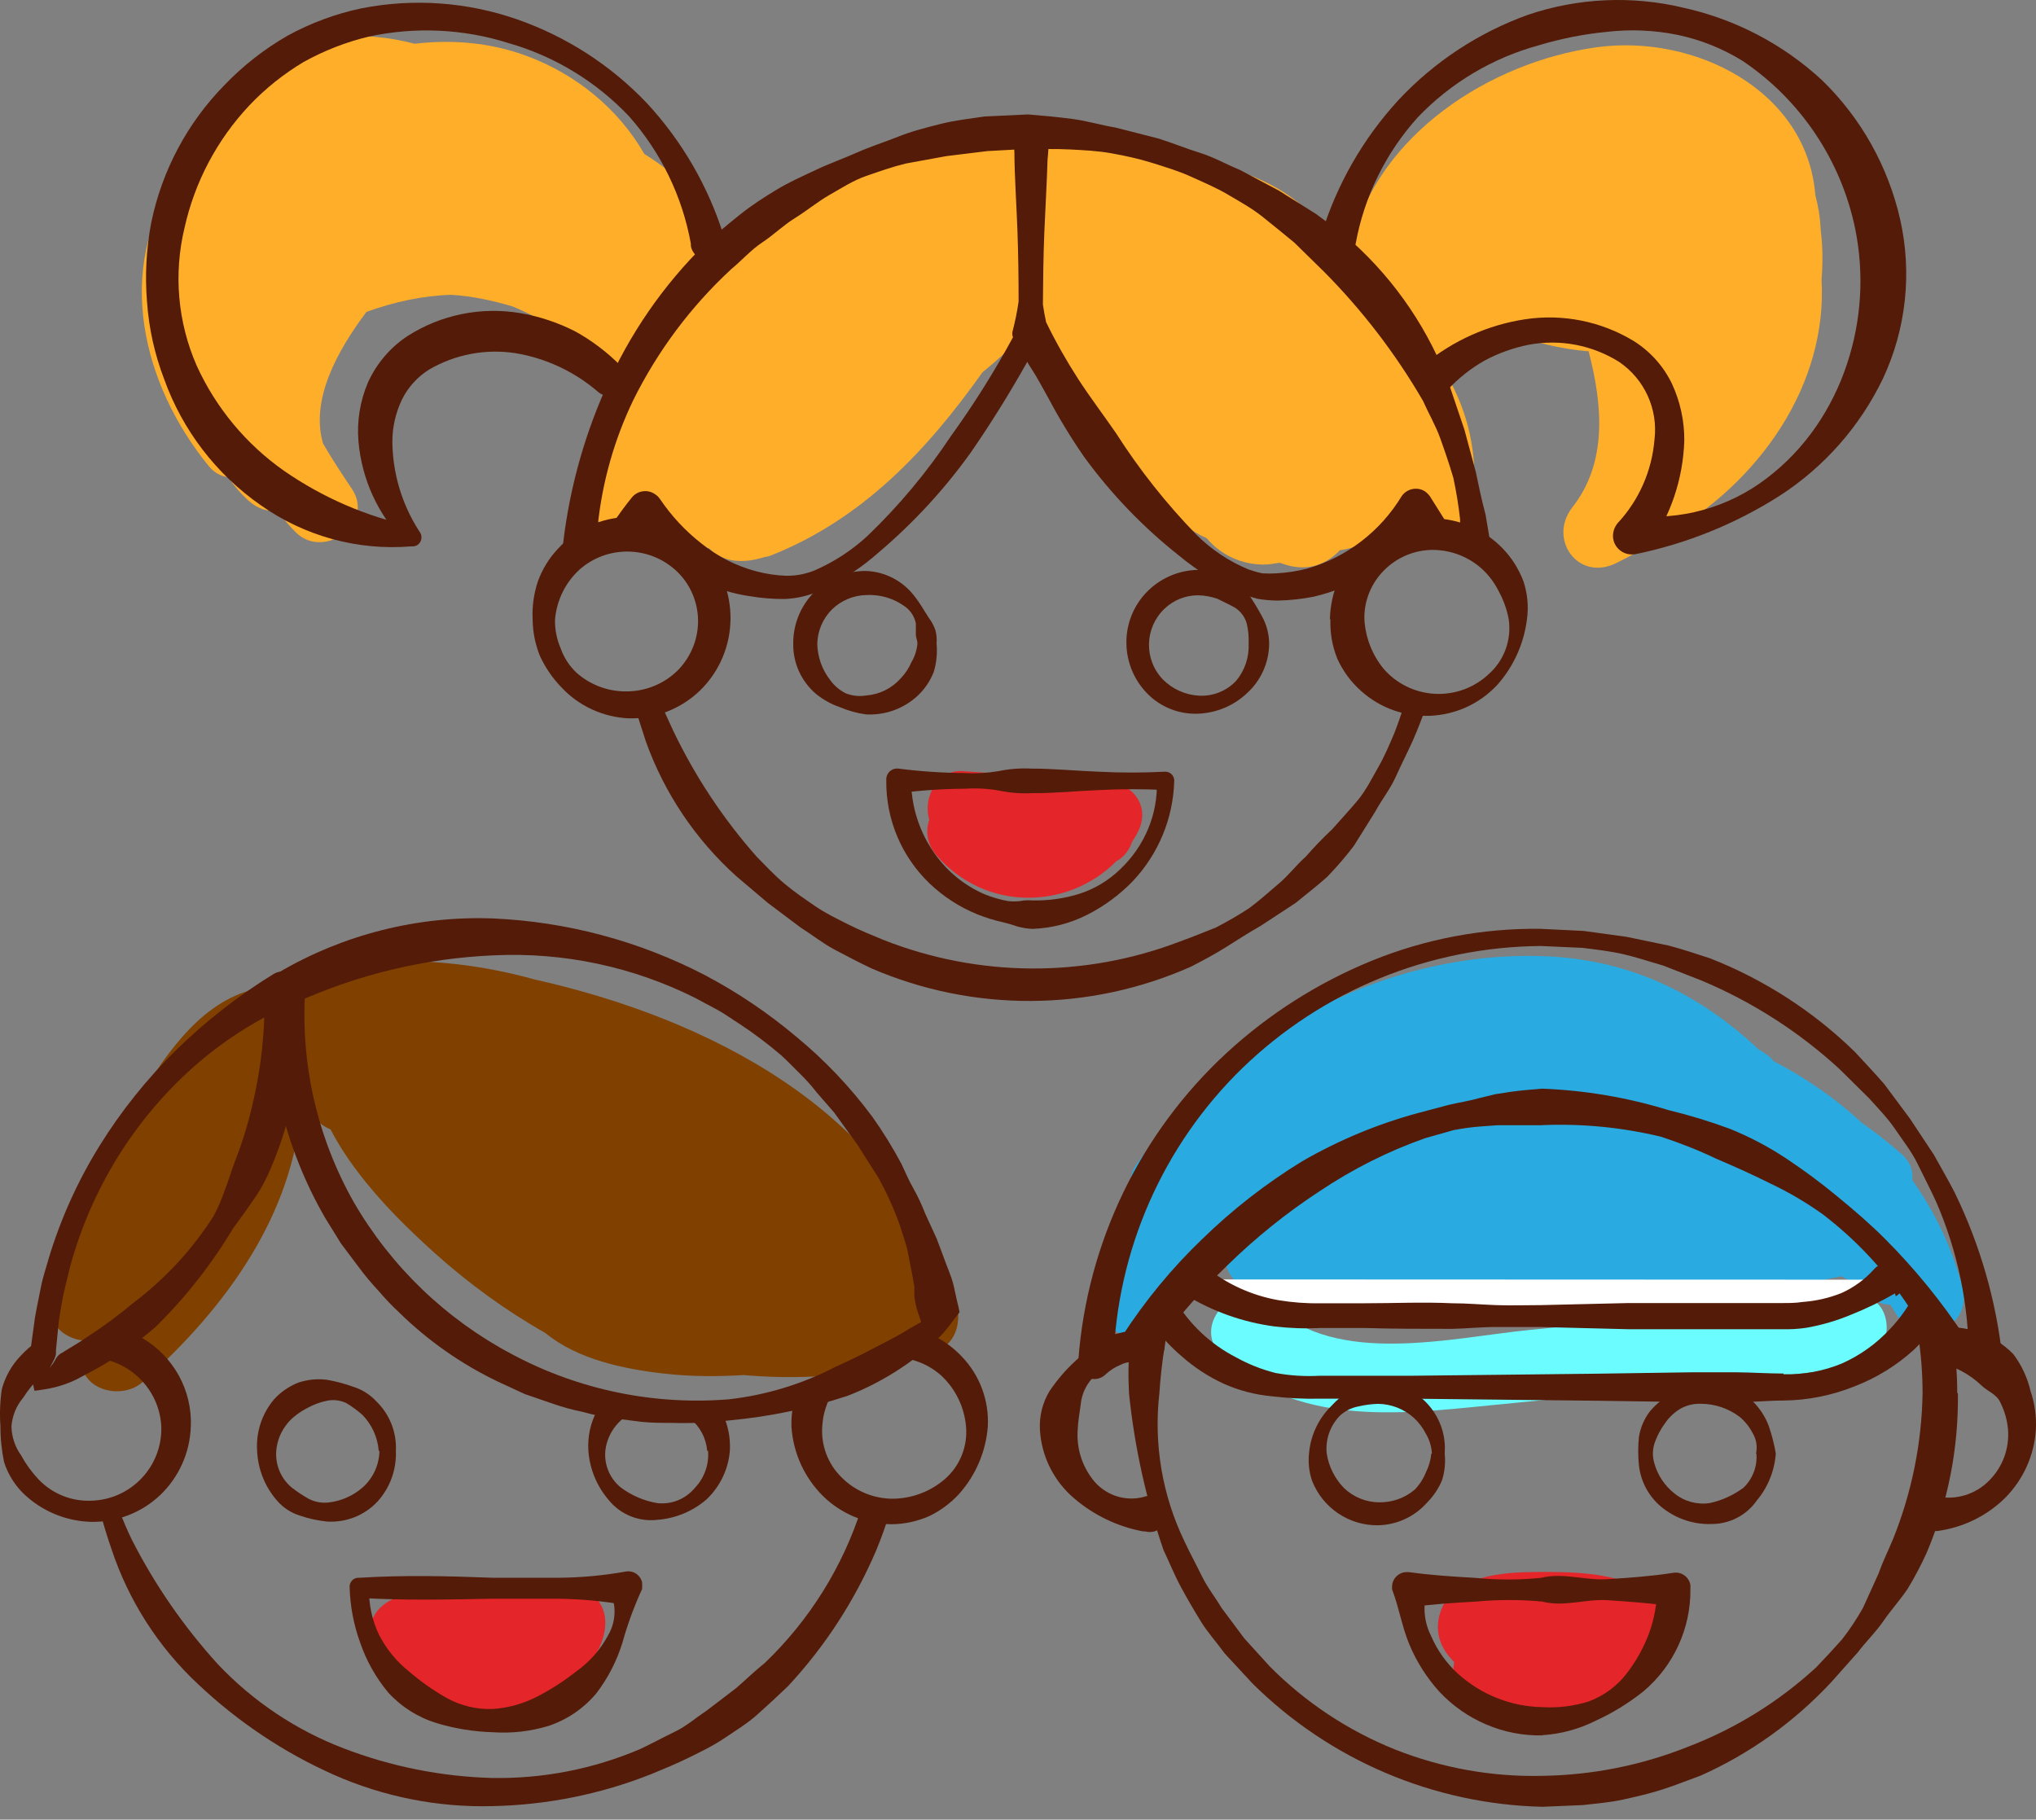 <svg width="113" height="101" viewBox="0 0 113 101" fill="none" xmlns="http://www.w3.org/2000/svg">
<rect x="0" y="0" width="113" height="101" fill="#808080" stroke="none"/>
<path d="M101.058 12.829C101.038 12.463 101.006 12.098 100.947 11.729C100.895 11.424 100.828 11.122 100.752 10.829C100.3 5.02 94.039 1.862 88.584 2.628C82.688 3.453 76.442 7.488 75.002 13.547C74.915 13.912 74.935 14.253 75.026 14.562C74.76 14.523 74.49 14.523 74.24 14.57C74.236 14.558 74.236 14.546 74.232 14.535C73.01 10.15 67.94 9.02 64.008 8.428C63.349 8.329 62.686 8.25 62.028 8.186C61.869 8.067 61.694 7.968 61.5 7.901C57.604 6.532 53.513 7.306 49.891 9.099C49.807 9.119 49.72 9.139 49.637 9.162C49.081 8.758 48.335 8.615 47.558 9.008C44.995 10.297 42.725 12.023 40.805 14.09C39.678 11.706 37.904 9.877 35.762 8.547C34.329 6.048 31.988 4.127 29.231 3.104C27.219 2.358 25.101 2.183 23.014 2.429C21.597 2.06 20.145 1.909 18.701 2.064C14.701 2.493 12.332 5.453 10.698 8.774C10.38 9.119 10.087 9.48 9.829 9.857C6.318 14.943 7.913 21.379 11.587 25.87C11.9 26.251 12.277 26.442 12.666 26.489C12.987 26.957 13.356 27.398 13.801 27.795C14.328 28.267 14.9 28.418 15.419 28.346C15.709 28.771 16.038 29.175 16.419 29.548C17.975 31.096 20.819 29.064 19.534 27.144C18.994 26.334 18.431 25.489 17.927 24.616C17.233 22.208 18.669 19.534 20.339 17.312C21.871 16.756 23.462 16.411 25.045 16.364C26.196 16.435 27.338 16.677 28.461 17.014C30.171 17.717 31.766 18.76 33.135 20.141C33.274 20.538 33.393 20.95 33.484 21.383C33.58 21.827 33.81 22.157 34.111 22.387C34.095 22.418 34.079 22.446 34.063 22.478C33.992 22.589 33.917 22.696 33.845 22.811C33.687 23.061 33.587 23.307 33.54 23.541C33.492 23.64 33.449 23.744 33.405 23.847C32.734 24.672 32.294 25.886 32.155 26.676C31.834 28.461 34.028 30.211 35.472 28.604C35.567 28.497 35.659 28.406 35.75 28.314C36.642 29.441 37.92 30.219 39.356 30.433C40.138 31.247 41.289 31.282 42.443 30.917C42.562 30.901 42.677 30.878 42.792 30.83C47.879 28.814 51.466 24.978 54.521 20.673C55.283 20.046 56.084 19.351 56.715 18.59C57.485 20.351 58.794 21.938 60.314 23.148C60.715 23.827 61.238 24.458 61.718 25.045C62.551 26.065 63.539 27.009 64.638 27.771C65.15 28.723 65.987 29.437 66.968 29.87C67.182 30.12 67.416 30.35 67.694 30.548C68.384 31.052 69.197 31.318 70.058 31.338C70.376 31.346 70.705 31.286 71.034 31.235C72.094 31.651 73.209 31.627 74.236 30.675C74.28 30.636 74.32 30.588 74.359 30.544C75.038 30.437 75.708 30.227 76.351 29.909C76.895 29.64 77.371 29.302 77.791 28.921C78.275 30.715 81.235 30.822 81.604 28.886C82.176 25.89 81.676 23.105 80.176 20.609C80.981 19.962 81.799 19.332 82.636 18.736C83.009 18.645 83.382 18.558 83.759 18.479C85.195 19.022 86.655 19.375 88.171 19.502C88.948 22.486 89.222 25.668 87.274 28.152C85.897 29.901 87.56 32.29 89.679 31.266C90.468 30.885 91.266 30.433 92.039 29.925C92.162 29.886 92.285 29.834 92.408 29.763C97.697 26.739 101.431 21.335 101.098 15.519C101.173 14.63 101.165 13.725 101.058 12.829Z" fill="#FFAE2A"/>
<path d="M52.541 71.587C52.525 71.504 52.505 71.421 52.478 71.337C49.308 61.636 39.317 56.522 29.644 54.36C27.791 53.844 25.858 53.507 23.843 53.388C23.466 53.364 23.149 53.431 22.887 53.554C21.109 53.479 19.3 53.753 17.542 54.415C16.824 54.685 16.372 55.256 16.205 55.879C16.189 55.895 16.177 55.915 16.162 55.931C15.737 55.153 14.737 54.729 13.884 54.971C10.873 55.824 8.984 58.879 7.441 61.39C5.405 64.699 3.679 68.147 2.775 71.948C2.441 73.353 3.516 74.297 4.623 74.408C4.584 74.71 4.548 75.007 4.52 75.313C4.358 77.154 6.734 77.757 7.909 76.718C12.61 72.547 16.324 67.33 16.725 61.267C16.895 61.458 17.078 61.64 17.268 61.815C17.586 62.216 17.891 62.509 18.344 62.688C18.78 63.521 19.292 64.311 19.867 65.061C21.137 66.747 22.692 68.262 24.14 69.564C26.009 71.242 28.073 72.746 30.259 73.984C32.056 75.468 34.675 76.003 36.913 76.249C38.369 76.412 39.829 76.412 41.285 76.325C43.824 76.551 46.415 76.44 49.006 75.98C49.581 75.876 49.966 75.563 50.192 75.154C50.772 75.408 51.454 75.396 52.006 75.063C52.593 74.706 53.005 74.246 53.136 73.559C53.287 72.742 53.073 72.103 52.541 71.587Z" fill="#7F4000"/>
<path d="M108.928 71.502C108.369 69.312 107.405 67.297 106.135 65.503C106.179 64.992 106.016 64.476 105.556 64.071C104.842 63.444 104.104 62.865 103.346 62.333C101.882 60.98 100.223 59.826 98.438 58.905C98.327 58.766 98.2 58.635 98.049 58.532C97.902 58.433 97.751 58.342 97.601 58.246C94.379 55.227 90.467 53.18 85.396 53.065C76.552 52.866 68.184 57.548 63.078 64.623C62.542 65.368 62.717 66.186 63.209 66.777C62.423 67.781 61.685 68.832 61.007 69.923C60.654 70.491 60.63 71.046 60.808 71.518C60.8 71.899 60.939 72.248 61.177 72.542C61.324 74.26 63.955 75.208 64.867 73.395C65.53 72.078 66.28 70.82 67.105 69.626C67.418 69.618 67.74 69.543 68.045 69.396C67.914 69.959 68.049 70.586 68.585 71.141C70.712 73.344 74.715 72.844 77.58 72.594C85.817 73.173 94.081 72.594 102.207 70.836C102.568 71.09 102.977 71.181 103.378 71.145C103.417 71.233 103.461 71.316 103.497 71.403C103.818 72.133 104.354 72.419 104.917 72.419C105.044 72.621 105.171 72.828 105.298 73.03C106.484 74.931 109.492 73.713 108.928 71.502Z" fill="#29ABE2"/>
<path d="M102.824 71.945C96.853 72.663 90.862 73.222 84.878 73.822C80.55 74.254 74.15 75.861 70.623 72.461C68.785 70.687 65.976 73.488 67.817 75.266C71.845 79.15 77.53 78.527 82.645 78.011C89.374 77.337 96.107 76.718 102.824 75.912C105.328 75.611 105.36 71.639 102.824 71.945Z" fill="#6AFCFF"/>
<path d="M60.426 43.6C58.181 42.993 55.729 42.989 53.443 42.803C52.011 42.688 51.202 44.303 51.578 45.493C51.368 46.116 51.432 46.834 51.971 47.465C54.657 50.599 59.26 50.524 61.958 47.802C62.37 47.592 62.672 47.195 62.831 46.727C62.93 46.58 63.021 46.425 63.108 46.27C64.168 44.354 62.089 42.799 60.426 43.6Z" fill="#E42529"/>
<path d="M32.639 88.318C30.751 86.997 27.351 87.949 25.232 88.132C23.196 88.31 20.09 88.389 20.562 91.329C20.875 93.293 23.311 94.619 25.081 94.996C27.144 95.432 29.334 95.047 31.037 93.785C31.096 93.742 31.152 93.694 31.207 93.647C32.358 92.909 33.33 91.817 33.552 90.556C33.715 89.615 33.421 88.865 32.639 88.318Z" fill="#E42529"/>
<path d="M91.058 88.175C89.436 87.259 87.106 87.247 85.297 87.255C83.484 87.263 80.588 87.422 79.929 89.52C79.58 90.639 79.992 91.552 80.71 92.254C80.572 93.04 80.802 93.822 81.318 94.429C82.603 95.948 85.309 95.801 87.075 95.492C88.884 95.174 91.165 94.29 92.221 92.687C93.268 91.088 92.685 89.092 91.058 88.175Z" fill="#E42529"/>
<path d="M108.629 77.312C108.629 76.772 108.605 76.237 108.569 75.697C107.958 75.225 107.538 74.515 107.204 73.737C106.832 72.872 106.49 71.444 105.669 70.793C106.34 72.856 106.705 75.054 106.705 77.34C106.657 80.109 106.105 82.847 105.07 85.418C104.812 86.049 104.495 86.672 104.268 87.33L103.399 89.243C103.054 89.858 102.665 90.445 102.233 91C101.769 91.524 101.289 92.04 100.801 92.548C98.737 94.448 96.337 95.94 93.718 96.944C91.135 97.98 88.386 98.531 85.604 98.571C82.807 98.638 80.026 98.138 77.423 97.107C74.812 96.059 72.444 94.488 70.464 92.488L69.059 90.941L67.805 89.259C67.444 88.656 67.012 88.12 66.698 87.473C66.381 86.822 66.04 86.204 65.742 85.561C64.508 83.01 64.024 80.157 64.346 77.34C64.457 75.638 64.722 73.951 65.139 72.301C64.254 72.979 63.346 73.63 62.711 74.519C62.624 75.459 62.608 76.411 62.663 77.359C62.969 80.315 63.611 83.228 64.576 86.037C64.901 86.723 65.187 87.433 65.532 88.072C65.877 88.715 66.258 89.362 66.639 89.985C67.02 90.608 67.54 91.179 67.976 91.782L69.515 93.445C73.805 97.698 79.562 100.146 85.6 100.289L87.846 100.194C88.592 100.106 89.346 100.051 90.084 99.888C90.822 99.725 91.556 99.555 92.274 99.325C92.992 99.094 93.691 98.809 94.385 98.559C97.127 97.337 99.594 95.567 101.638 93.369L103.11 91.715C103.57 91.112 104.122 90.576 104.526 89.985C104.927 89.394 105.463 88.81 105.883 88.179C106.272 87.537 106.625 86.866 106.935 86.184C108.117 83.386 108.704 80.379 108.665 77.344L108.629 77.312Z" fill="#531B08"/>
<path d="M98.559 80.685C98.487 81.641 98.122 82.55 97.507 83.284C96.94 84.101 96.007 84.589 95.012 84.593C94.04 84.629 93.087 84.323 92.317 83.732C91.552 83.149 91.064 82.28 90.961 81.324C90.909 80.808 90.909 80.288 90.961 79.776C91.04 79.249 91.254 78.749 91.584 78.324C92.286 77.511 93.25 76.967 94.309 76.785C95.408 76.618 96.523 76.995 97.293 77.797C97.674 78.177 97.971 78.634 98.162 79.134C98.337 79.642 98.471 80.157 98.559 80.685ZM97.46 80.685C97.547 80.292 97.48 79.884 97.269 79.538C97.091 79.193 96.845 78.888 96.543 78.638C95.932 78.181 95.194 77.927 94.432 77.92C94.04 77.9 93.651 77.987 93.305 78.17C92.96 78.368 92.663 78.638 92.436 78.963C92.202 79.277 92.012 79.618 91.873 79.987C91.718 80.368 91.695 80.788 91.806 81.181C91.988 81.868 92.389 82.475 92.952 82.911C93.504 83.351 94.214 83.538 94.912 83.427C95.579 83.28 96.206 82.99 96.757 82.586C97.273 82.094 97.543 81.395 97.483 80.681L97.46 80.685Z" fill="#531B08"/>
<path d="M80.182 80.683C80.234 81.175 80.186 81.671 80.039 82.148C79.849 82.616 79.563 83.04 79.206 83.401C78.516 84.183 77.532 84.639 76.492 84.663C74.873 84.687 73.413 83.703 72.822 82.195C72.655 81.711 72.6 81.195 72.651 80.688C72.731 79.692 73.167 78.759 73.873 78.057C74.211 77.688 74.596 77.367 75.02 77.101C75.469 76.851 75.976 76.724 76.492 76.74C78.516 76.716 80.17 78.339 80.194 80.362C80.194 80.465 80.19 80.576 80.182 80.683ZM79.472 80.683C79.452 80.295 79.337 79.918 79.138 79.584C78.968 79.251 78.742 78.95 78.468 78.696C77.921 78.208 77.222 77.934 76.488 77.922C76.123 77.934 75.754 77.981 75.397 78.065C75.016 78.136 74.659 78.311 74.373 78.573C73.822 79.132 73.552 79.906 73.635 80.683C73.746 81.406 74.084 82.072 74.592 82.596C75.107 83.088 75.79 83.374 76.504 83.389C77.238 83.409 77.952 83.163 78.512 82.691C78.781 82.417 78.992 82.092 79.135 81.735C79.301 81.406 79.404 81.049 79.44 80.683H79.472Z" fill="#531B08"/>
<path d="M85.598 94.758C86.471 94.81 87.344 94.703 88.177 94.441C89.01 94.131 89.74 93.596 90.28 92.893C90.803 92.219 91.22 91.465 91.522 90.668C91.807 89.882 91.962 89.057 91.97 88.219L92.926 89.176C91.704 88.985 90.478 88.91 89.256 88.823C88.034 88.735 86.82 89.215 85.594 88.898C84.376 88.783 83.15 88.783 81.932 88.898C80.71 88.965 79.484 89.041 78.262 89.215L79.218 88.259C78.952 89.104 79.027 90.021 79.428 90.81C79.773 91.612 80.285 92.326 80.928 92.913C82.217 94.072 83.872 94.727 85.598 94.758ZM85.598 96.326C84.531 96.345 83.471 96.143 82.491 95.722C81.511 95.306 80.63 94.691 79.9 93.917C79.19 93.135 78.623 92.243 78.218 91.271C77.817 90.314 77.662 89.283 77.262 88.219V88.037C77.285 87.585 77.674 87.236 78.127 87.263C78.131 87.263 78.135 87.263 78.139 87.263H78.198C79.42 87.434 80.646 87.513 81.868 87.581C83.086 87.704 84.312 87.704 85.53 87.581C86.752 87.275 87.978 87.735 89.192 87.656C90.407 87.581 91.641 87.493 92.863 87.303C93.311 87.224 93.736 87.521 93.815 87.966C93.815 87.969 93.815 87.974 93.819 87.977V88.208C93.843 90.394 92.882 92.477 91.208 93.885C90.395 94.532 89.506 95.08 88.562 95.512C87.637 95.976 86.629 96.25 85.598 96.314V96.326Z" fill="#531B08"/>
<path d="M63.485 75.621C62.438 75.391 61.351 75.728 60.617 76.51C60.263 76.898 60.045 77.386 59.986 77.906C59.926 78.414 59.831 78.862 59.815 79.338C59.736 80.346 60.037 81.346 60.664 82.14C61.323 82.981 62.418 83.358 63.453 83.096C63.949 82.909 64.501 83.155 64.687 83.647C64.699 83.675 64.707 83.707 64.715 83.735C64.886 84.262 64.6 84.83 64.072 85.004C63.902 85.048 63.723 85.048 63.557 85.004H63.453C62.041 84.743 60.72 84.112 59.629 83.179C58.494 82.223 57.8 80.838 57.716 79.354C57.676 78.604 57.863 77.855 58.252 77.212C58.653 76.617 59.121 76.065 59.648 75.577C60.684 74.585 62.005 73.934 63.426 73.724H63.513C64.041 73.637 64.541 73.99 64.632 74.518C64.719 75.045 64.366 75.545 63.838 75.637C63.723 75.66 63.6 75.653 63.485 75.621Z" fill="#531B08"/>
<path d="M107.561 73.708C109.104 73.51 110.652 74.05 111.739 75.161C112.199 75.768 112.524 76.466 112.695 77.208C112.929 77.894 113.032 78.624 112.993 79.35C112.905 80.771 112.302 82.112 111.302 83.128C110.279 84.143 108.953 84.79 107.525 84.981H107.45C106.922 85.06 106.43 84.695 106.351 84.167C106.271 83.639 106.636 83.147 107.164 83.068C107.283 83.044 107.406 83.044 107.525 83.068C108.569 83.278 109.648 82.945 110.394 82.187C111.152 81.433 111.536 80.386 111.445 79.319C111.398 78.819 111.259 78.327 111.033 77.874C110.842 77.394 110.279 77.204 109.989 76.918C109.315 76.267 108.469 75.819 107.553 75.629H107.485C106.97 75.518 106.64 75.01 106.751 74.494C106.755 74.482 106.755 74.474 106.759 74.462C106.839 74.069 107.164 73.768 107.561 73.708Z" fill="#531B08"/>
<path d="M106.389 71.609C106.008 72.399 105.508 73.125 104.901 73.764C104.155 74.573 103.25 75.224 102.242 75.676C101.211 76.105 100.1 76.311 98.985 76.279V76.24C98.124 76.24 97.263 76.18 96.414 76.172H93.843L88.701 76.248L78.404 76.363H73.254C72.429 76.41 71.604 76.359 70.787 76.208C70.013 76.013 69.275 75.716 68.576 75.327C67.18 74.605 66.013 73.506 65.212 72.153C65.196 72.129 65.184 72.105 65.172 72.082C64.891 72.681 64.549 73.24 64.141 73.756C64.561 74.311 65.045 74.823 65.577 75.275C66.275 75.898 67.061 76.41 67.91 76.803C68.755 77.18 69.656 77.418 70.576 77.501C71.461 77.609 72.354 77.656 73.243 77.636H78.397L88.693 77.751L93.835 77.827H96.406C97.267 77.835 98.128 77.739 98.985 77.739C100.334 77.724 101.671 77.458 102.921 76.954C104.143 76.486 105.27 75.791 106.238 74.906C106.73 74.43 107.17 73.911 107.551 73.347C107.051 72.863 106.599 72.284 106.389 71.609Z" fill="#531B08"/>
<path d="M85.595 60.428C87.967 60.52 90.32 60.916 92.59 61.615C93.74 61.892 94.871 62.237 95.982 62.646C97.081 63.087 98.129 63.638 99.117 64.289C100.109 64.948 101.069 65.658 101.985 66.419C102.894 67.165 103.783 67.927 104.616 68.76C106.286 70.435 107.782 72.272 109.079 74.248L108.381 73.768C108.806 73.835 109.222 73.942 109.623 74.093C110.016 74.275 110.389 74.494 110.762 74.696L109.27 75.529C109.286 72.482 108.663 69.467 107.445 66.677C107.127 65.979 106.766 65.301 106.433 64.61C106.1 63.92 105.62 63.321 105.199 62.698C104.778 62.075 104.243 61.523 103.715 60.94L102.088 59.333C99.843 57.27 97.256 55.611 94.443 54.429L92.312 53.596C91.574 53.386 90.848 53.136 90.102 52.965C89.356 52.794 88.594 52.707 87.829 52.612L85.535 52.509C79.338 52.552 73.394 54.981 68.942 59.297C64.542 63.583 61.983 69.407 61.8 75.545L60.317 74.712C60.733 74.482 61.174 74.291 61.626 74.137C62.074 73.966 62.582 73.946 62.991 73.736L62.273 74.176C63.546 72.204 65.042 70.387 66.736 68.764C68.411 67.134 70.26 65.693 72.251 64.471C74.279 63.297 76.453 62.388 78.715 61.777L80.405 61.329C80.968 61.194 81.552 61.111 82.115 60.948L82.976 60.738L83.845 60.603C84.412 60.523 85.004 60.476 85.595 60.428ZM85.595 62.456C85.051 62.456 84.504 62.456 83.96 62.456H83.139L82.325 62.515C81.778 62.551 81.23 62.622 80.691 62.726L79.104 63.174C77.032 63.904 75.064 64.896 73.243 66.118C71.406 67.32 69.688 68.701 68.121 70.236C66.542 71.752 65.11 73.418 63.848 75.208L63.657 75.494C63.538 75.66 63.32 75.724 63.134 75.648C62.812 75.565 62.471 75.605 62.177 75.763C61.876 75.886 61.602 76.065 61.364 76.287C61.015 76.632 60.452 76.632 60.102 76.287C59.92 76.089 59.833 75.827 59.852 75.561V75.466C60.344 68.955 63.284 62.872 68.081 58.441C70.442 56.27 73.168 54.536 76.14 53.326C79.108 52.116 82.29 51.517 85.499 51.556L87.888 51.672L90.257 51.997L92.61 52.485C93.383 52.687 94.137 52.945 94.903 53.191C97.906 54.37 100.644 56.135 102.953 58.393C103.497 58.984 104.052 59.567 104.58 60.178L106.004 62.091L107.326 64.087C107.707 64.785 108.119 65.471 108.484 66.189C109.901 69.098 110.801 72.228 111.143 75.442C111.151 75.914 110.805 76.323 110.341 76.398C110.186 76.414 110.028 76.39 109.881 76.331L109.651 76.228L108.905 75.835C108.639 75.732 108.365 75.656 108.084 75.617C107.794 75.573 107.54 75.394 107.397 75.136C106.449 73.117 105.183 71.26 103.652 69.641C102.886 68.828 102.053 68.082 101.168 67.403C100.263 66.757 99.303 66.189 98.299 65.713C97.343 65.233 96.292 64.757 95.28 64.329C94.276 63.848 93.24 63.44 92.185 63.095C90.035 62.579 87.825 62.361 85.618 62.452L85.595 62.456Z" fill="#531B08"/>
<path d="M104.582 71.031C102.991 72.289 101.019 72.964 98.992 72.944H72.273C71.345 72.92 70.424 72.777 69.532 72.523C68.393 72.202 67.318 71.69 66.35 71.016" fill="white"/>
<path d="M105.174 71.792C104.404 72.236 103.603 72.629 102.773 72.959C101.956 73.304 101.103 73.554 100.23 73.704C99.794 73.768 99.353 73.792 98.909 73.78H95.247H90.362L85.478 73.657C84.665 73.657 83.852 73.657 83.03 73.657C82.209 73.657 81.403 73.744 80.594 73.76C78.959 73.76 77.337 73.76 75.71 73.712C74.897 73.712 74.083 73.712 73.262 73.712C72.417 73.756 71.568 73.724 70.73 73.625C68.981 73.391 67.302 72.796 65.799 71.875C65.35 71.602 65.211 71.014 65.481 70.566C65.751 70.114 66.338 69.967 66.79 70.237C66.794 70.237 66.794 70.241 66.798 70.241L66.894 70.316C68.068 71.268 69.469 71.907 70.957 72.169C71.726 72.296 72.508 72.355 73.29 72.34C74.103 72.34 74.916 72.34 75.726 72.34C77.36 72.34 78.983 72.264 80.61 72.34C81.423 72.34 82.237 72.415 83.046 72.443C83.859 72.471 84.681 72.443 85.494 72.443L90.378 72.328H95.255H97.703H98.917C99.31 72.328 99.663 72.328 100.036 72.268C100.782 72.216 101.512 72.05 102.206 71.772C102.885 71.467 103.496 71.022 103.991 70.471C104.337 70.058 104.952 70.007 105.364 70.352C105.777 70.697 105.829 71.312 105.483 71.725C105.408 71.816 105.317 71.895 105.218 71.955L105.174 71.792Z" fill="#531B08"/>
<path d="M7.584 74.102C7.56 74.129 7.532 74.157 7.501 74.181C6.782 74.768 5.878 74.887 5.108 75.359C7.179 75.454 8.846 77.105 8.953 79.18C8.953 79.192 8.953 79.2 8.953 79.212C9.004 81.418 7.259 83.247 5.052 83.299C3.949 83.342 2.886 82.906 2.128 82.104C1.755 81.708 1.434 81.263 1.172 80.783C0.835 80.315 0.648 79.755 0.636 79.176C0.68 78.589 0.906 78.03 1.287 77.581C1.569 77.137 1.906 76.732 2.291 76.375C2.307 76.363 2.323 76.351 2.339 76.335C2.204 76.216 2.112 76.042 2.112 75.847V74.427C1.759 74.665 1.434 74.943 1.144 75.26C0.644 75.78 0.287 76.419 0.101 77.113C0.002 77.791 -0.026 78.482 0.025 79.168C0.021 79.839 0.093 80.509 0.228 81.164C0.442 81.823 0.811 82.422 1.307 82.906C2.319 83.878 3.66 84.437 5.064 84.473C6.485 84.497 7.854 83.965 8.889 82.989C9.937 81.985 10.548 80.617 10.591 79.164C10.595 79.053 10.595 78.946 10.595 78.835C10.544 76.764 9.33 74.975 7.584 74.102Z" fill="#531B08"/>
<path d="M53.381 75.297C52.857 74.742 52.23 74.309 51.548 74.016C51.052 74.607 50.476 75.004 49.849 75.353C50.754 75.412 51.615 75.777 52.286 76.396C53.051 77.13 53.524 78.122 53.615 79.178C53.714 80.288 53.274 81.384 52.428 82.11C51.611 82.812 50.572 83.193 49.496 83.189C48.437 83.173 47.429 82.741 46.687 81.983C45.945 81.245 45.56 80.217 45.636 79.174C45.675 78.467 45.894 77.809 46.247 77.245C45.695 77.483 45.12 77.634 44.489 77.575C44.366 77.563 44.251 77.523 44.156 77.468C43.993 78.007 43.91 78.582 43.926 79.178C44.017 80.638 44.64 82.01 45.675 83.038C46.695 84.042 48.068 84.605 49.5 84.605C50.211 84.597 50.913 84.443 51.568 84.157C52.198 83.852 52.766 83.431 53.238 82.915C54.162 81.876 54.718 80.562 54.825 79.178C54.9 77.741 54.381 76.337 53.381 75.297Z" fill="#531B08"/>
<path d="M48.09 83.846C47.995 83.81 47.9 83.763 47.816 83.703C46.781 86.945 44.948 89.912 42.44 92.313C41.897 92.742 41.389 93.241 40.861 93.698L39.199 94.967C38.615 95.348 38.108 95.808 37.449 96.126C36.79 96.443 36.167 96.785 35.536 97.082C32.934 98.193 30.125 98.741 27.296 98.689C24.483 98.61 21.701 98.054 19.075 97.046C16.432 96.035 14.052 94.444 12.107 92.392C10.215 90.313 8.604 87.988 7.326 85.481C7.056 84.929 6.814 84.362 6.604 83.786C6.279 83.886 5.945 83.929 5.616 83.913C5.596 83.917 5.576 83.917 5.557 83.917C5.739 84.604 5.945 85.286 6.18 85.961C7.132 88.845 8.798 91.444 11.024 93.511C13.222 95.582 15.75 97.273 18.507 98.503C21.281 99.733 24.296 100.332 27.331 100.252C30.351 100.189 33.338 99.59 36.144 98.475C36.842 98.189 37.54 97.9 38.219 97.566C38.897 97.233 39.595 96.896 40.214 96.475C40.837 96.055 41.496 95.654 42.059 95.146C42.623 94.638 43.186 94.122 43.73 93.599C45.797 91.381 47.455 88.817 48.642 86.028C48.923 85.346 49.173 84.647 49.388 83.941C48.955 84.013 48.467 83.981 48.09 83.846Z" fill="#531B08"/>
<path d="M38.087 78.575C38.159 78.622 38.226 78.674 38.294 78.729C38.845 79.174 39.19 79.82 39.25 80.527H39.298C39.361 81.288 39.091 82.042 38.56 82.594C38.056 83.201 37.282 83.518 36.492 83.435C35.754 83.312 35.056 83.014 34.457 82.566C33.846 82.074 33.525 81.308 33.596 80.531C33.679 79.796 34.06 79.13 34.647 78.686C34.671 78.666 34.699 78.654 34.723 78.634C34.167 78.622 33.608 78.547 33.136 78.305C32.771 78.979 32.604 79.749 32.656 80.527C32.727 81.53 33.12 82.487 33.775 83.252C34.429 84.066 35.461 84.486 36.5 84.359C37.5 84.28 38.444 83.887 39.206 83.233C39.96 82.522 40.424 81.558 40.508 80.527C40.547 79.832 40.416 79.15 40.131 78.527C39.452 78.567 38.77 78.575 38.087 78.575Z" fill="#531B08"/>
<path d="M21.971 80.528C22.015 81.564 21.65 82.571 20.96 83.337C20.238 84.115 19.206 84.523 18.151 84.456C17.643 84.404 17.143 84.297 16.659 84.131C16.163 83.98 15.718 83.69 15.377 83.297C14.703 82.524 14.314 81.548 14.27 80.524C14.203 79.481 14.544 78.453 15.226 77.655C15.591 77.259 16.044 76.949 16.548 76.747C17.055 76.576 17.595 76.521 18.127 76.584C18.631 76.671 19.127 76.802 19.611 76.977C20.103 77.132 20.543 77.413 20.892 77.79C21.626 78.504 22.023 79.504 21.971 80.528ZM21.019 80.528C20.96 79.778 20.638 79.068 20.111 78.532C19.833 78.286 19.531 78.064 19.21 77.874C18.865 77.715 18.48 77.675 18.111 77.758C17.777 77.83 17.456 77.945 17.155 78.104C16.841 78.254 16.548 78.445 16.286 78.667C15.722 79.151 15.377 79.838 15.329 80.579C15.286 81.345 15.607 82.087 16.198 82.575C16.5 82.809 16.821 83.02 17.155 83.206C17.492 83.377 17.869 83.44 18.246 83.397C18.956 83.313 19.622 83.016 20.158 82.536C20.722 82.02 21.047 81.294 21.059 80.528H21.019Z" fill="#531B08"/>
<path d="M51.128 73.377L50.957 72.881C50.85 72.571 50.782 72.25 50.747 71.925C50.747 71.762 50.747 71.591 50.747 71.409L50.624 70.722L50.346 69.306C50.223 68.846 50.06 68.397 49.918 67.941C49.592 67.036 49.195 66.16 48.723 65.322L47.95 64.108L47.569 63.505L47.14 62.922L46.299 61.755L45.343 60.656C45.049 60.279 44.732 59.918 44.387 59.585C44.041 59.252 43.716 58.899 43.355 58.573C42.621 57.947 41.851 57.363 41.042 56.831C40.641 56.582 40.248 56.288 39.828 56.058L38.558 55.379C35.11 53.657 31.281 52.848 27.433 53.026C23.632 53.185 19.898 54.074 16.43 55.645L16.946 54.86C16.656 58.99 17.593 63.116 19.632 66.723C21.711 70.31 24.759 73.238 28.425 75.174C32.114 77.146 36.292 78.011 40.459 77.67C42.534 77.436 44.549 76.817 46.402 75.853C47.358 75.432 48.255 74.964 49.164 74.488C49.624 74.25 50.12 73.98 50.521 73.722C50.687 73.627 50.965 73.484 51.128 73.377ZM53.258 72.833L52.703 73.559C52.493 73.845 52.255 74.111 51.997 74.353C51.731 74.603 51.568 74.746 51.338 74.936C50.913 75.301 50.469 75.634 50.001 75.94C49.072 76.559 48.077 77.075 47.037 77.479C44.93 78.17 42.756 78.626 40.546 78.836C39.451 78.963 38.348 79.015 37.249 78.979C36.693 78.979 36.142 78.979 35.594 78.92L33.94 78.709C33.392 78.63 32.849 78.511 32.313 78.364C31.769 78.253 31.234 78.106 30.706 77.924L29.127 77.38L27.619 76.682C25.604 75.714 23.759 74.424 22.16 72.857C21.751 72.476 21.366 72.071 21.001 71.643C20.62 71.234 20.263 70.81 19.93 70.361L18.926 69.024L18.045 67.6C15.796 63.708 14.732 59.24 14.986 54.752C15.006 54.431 15.184 54.138 15.466 53.979C19.061 51.868 23.183 50.828 27.349 50.979C31.46 51.158 35.483 52.233 39.137 54.133C40.939 55.086 42.637 56.232 44.196 57.546C45.775 58.847 47.192 60.339 48.41 61.982C49.005 62.815 49.541 63.688 50.025 64.592C50.243 65.053 50.453 65.549 50.695 65.969C50.945 66.413 51.163 66.878 51.346 67.354L51.989 68.758L52.532 70.211C52.627 70.449 52.715 70.679 52.81 70.948C52.905 71.218 52.981 71.572 53.048 71.905C53.115 72.238 53.203 72.528 53.258 72.849V72.833Z" fill="#531B08"/>
<path d="M27.344 94.861C28.221 94.801 29.074 94.563 29.848 94.155C30.606 93.762 31.32 93.298 31.99 92.77C32.724 92.25 33.324 91.564 33.748 90.774C34.228 89.957 34.228 88.945 33.748 88.128L34.704 89.084C33.486 88.874 32.252 88.759 31.014 88.739C29.78 88.739 28.547 88.739 27.317 88.739C24.849 88.786 22.393 88.842 19.929 88.691L20.484 88.128C20.456 89.025 20.643 89.917 21.028 90.727C21.428 91.512 21.992 92.21 22.682 92.762C23.333 93.326 24.039 93.821 24.785 94.246C25.563 94.678 26.448 94.893 27.344 94.861ZM27.344 96.15C26.289 96.119 25.241 95.948 24.23 95.643C23.194 95.325 22.262 94.734 21.536 93.933C20.857 93.115 20.329 92.175 19.988 91.171C19.631 90.191 19.437 89.163 19.405 88.12C19.377 87.846 19.576 87.604 19.849 87.576H19.853H19.956C22.424 87.421 24.88 87.481 27.344 87.576C28.578 87.576 29.812 87.576 31.042 87.576C32.28 87.564 33.514 87.449 34.732 87.231C35.153 87.156 35.557 87.433 35.641 87.854V87.902V88.191C35.196 89.159 34.827 90.163 34.542 91.191C34.228 92.203 33.74 93.151 33.097 93.992C32.399 94.825 31.483 95.452 30.451 95.797C29.447 96.103 28.392 96.222 27.344 96.15Z" fill="#531B08"/>
<path d="M2.753 75.942C2.888 75.771 3.011 75.589 3.114 75.398C3.194 75.259 3.313 75.148 3.46 75.081C3.92 74.783 4.416 74.517 4.836 74.212C5.737 73.629 6.602 72.99 7.427 72.299C9.169 70.978 10.665 69.363 11.843 67.518C12.105 67.034 12.323 66.53 12.494 66.011C12.704 65.503 12.839 64.967 13.038 64.471C13.43 63.471 13.752 62.44 13.994 61.392C14.502 59.297 14.732 57.143 14.672 54.988L16.077 55.782C14.101 56.663 12.28 57.849 10.665 59.289C9.046 60.742 7.645 62.42 6.507 64.269C5.368 66.118 4.495 68.121 3.916 70.212C3.793 70.736 3.65 71.256 3.535 71.792C3.42 72.327 3.333 72.855 3.257 73.387L3.103 74.974C3.146 75.291 2.972 75.501 2.753 75.942ZM1.912 77.192C1.73 76.43 1.658 75.648 1.702 74.871L1.94 73.141C2.035 72.585 2.158 72.022 2.265 71.47C2.368 70.915 2.563 70.363 2.714 69.816C3.376 67.629 4.321 65.543 5.523 63.602C6.725 61.666 8.157 59.877 9.784 58.278C11.427 56.671 13.244 55.254 15.204 54.052C15.636 53.806 16.184 53.929 16.466 54.338C16.533 54.457 16.577 54.584 16.601 54.719V54.842C16.843 57.198 16.656 59.579 16.045 61.868C15.748 63.011 15.355 64.126 14.871 65.205C14.621 65.745 14.323 66.257 13.97 66.733C13.645 67.229 13.291 67.689 12.946 68.165C11.744 70.173 10.296 72.022 8.626 73.66C7.729 74.434 6.769 75.128 5.757 75.743C5.249 76.041 4.725 76.307 4.209 76.585C3.833 76.763 3.44 76.906 3.035 77.005C2.662 77.092 2.285 77.156 1.908 77.196V77.192H1.912Z" fill="#531B08"/>
<path d="M73.336 13.035C74.185 10.249 75.649 7.694 77.617 5.552C79.605 3.425 82.073 1.802 84.815 0.818C87.588 -0.118 90.572 -0.253 93.416 0.425C96.305 1.06 98.971 2.453 101.142 4.468C103.296 6.567 104.796 9.249 105.462 12.182C106.129 15.149 105.796 18.256 104.506 21.014C103.229 23.668 101.245 25.922 98.769 27.521C96.309 29.088 93.579 30.191 90.719 30.77H90.651C90.08 30.822 89.572 30.393 89.524 29.822C89.524 29.818 89.524 29.818 89.524 29.814C89.508 29.528 89.604 29.247 89.79 29.028C90.969 27.759 91.683 26.128 91.826 24.402C92.032 22.712 91.274 21.049 89.865 20.089C88.374 19.153 86.588 18.812 84.858 19.133C83.993 19.304 83.16 19.601 82.382 20.022C81.621 20.454 80.93 21.006 80.335 21.648C79.97 22.029 79.359 22.045 78.978 21.676C78.597 21.311 78.581 20.7 78.95 20.319L79.038 20.232C80.648 18.903 82.585 18.034 84.648 17.721C86.727 17.407 88.85 17.832 90.651 18.915C91.583 19.494 92.329 20.323 92.802 21.315C93.254 22.299 93.488 23.37 93.48 24.45C93.416 26.572 92.726 28.628 91.492 30.358L90.591 28.616C93.262 28.917 95.948 28.171 98.075 26.533C99.13 25.727 100.047 24.759 100.8 23.664C101.53 22.597 102.106 21.434 102.51 20.204C103.312 17.796 103.471 15.217 102.971 12.729C102.193 8.92 99.951 5.563 96.73 3.389C95.619 2.699 94.397 2.207 93.115 1.937C91.829 1.675 90.508 1.616 89.207 1.766C87.909 1.889 86.632 2.143 85.382 2.52C82.835 3.219 80.522 4.595 78.692 6.508C76.911 8.48 75.717 10.908 75.241 13.523C75.145 14.05 74.641 14.403 74.114 14.308C73.586 14.213 73.233 13.709 73.328 13.181C73.328 13.134 73.328 13.082 73.336 13.035Z" fill="#531B08"/>
<path d="M30.804 34.387C30.792 34.926 30.895 35.466 31.109 35.966C31.288 36.482 31.585 36.946 31.978 37.323C32.78 38.045 33.835 38.422 34.91 38.374C35.954 38.339 36.946 37.902 37.672 37.152C38.378 36.406 38.763 35.414 38.743 34.391C38.719 33.383 38.303 32.423 37.577 31.724C36.069 30.284 33.704 30.241 32.149 31.629C31.375 32.343 30.895 33.331 30.804 34.387ZM29.562 34.387C29.526 33.673 29.625 32.962 29.848 32.284C30.093 31.602 30.478 30.975 30.974 30.451C33.03 28.229 36.493 28.094 38.715 30.145C38.791 30.217 38.866 30.288 38.937 30.364C41.112 32.586 41.076 36.152 38.854 38.327C37.799 39.343 36.382 39.902 34.918 39.874C33.486 39.815 32.129 39.196 31.153 38.144C30.669 37.644 30.272 37.065 29.978 36.434C29.709 35.783 29.57 35.089 29.562 34.387Z" fill="#531B08"/>
<path d="M75.725 34.384C75.784 35.384 76.153 36.34 76.788 37.118C78.252 38.808 80.811 38.994 82.506 37.526C82.534 37.502 82.565 37.475 82.589 37.451C83.47 36.693 83.902 35.535 83.736 34.384C83.641 33.848 83.458 33.332 83.2 32.856C82.974 32.392 82.668 31.971 82.291 31.614C81.538 30.916 80.55 30.527 79.518 30.523C78.494 30.527 77.518 30.94 76.804 31.67C76.09 32.388 75.697 33.372 75.725 34.384ZM73.812 34.384C73.84 32.884 74.447 31.46 75.503 30.396C76.566 29.349 77.998 28.766 79.49 28.77C80.97 28.777 82.383 29.384 83.41 30.452C83.914 30.976 84.303 31.599 84.557 32.277C84.779 32.956 84.847 33.674 84.747 34.38C84.577 35.725 84.01 36.987 83.113 38.002C81.101 40.177 77.717 40.324 75.523 38.336C74.967 37.84 74.527 37.237 74.221 36.558C73.943 35.868 73.812 35.126 73.84 34.38L73.812 34.384Z" fill="#531B08"/>
<path d="M78.185 39.064C78.101 39.068 78.026 39.056 77.958 39.036C77.792 39.592 77.601 40.143 77.391 40.683C77.125 41.313 76.847 41.972 76.49 42.595C76.133 43.218 75.82 43.857 75.364 44.412C74.903 44.968 74.407 45.491 73.947 46.019C73.431 46.503 72.939 47.015 72.475 47.547C71.931 48.027 71.519 48.59 70.975 49.046C70.432 49.507 69.904 49.983 69.329 50.411C68.734 50.8 68.118 51.157 67.484 51.483C66.813 51.748 66.162 52.018 65.496 52.256C60.183 54.292 54.299 54.256 49.006 52.161C48.383 51.903 47.725 51.637 47.094 51.32C46.463 51.002 45.824 50.697 45.241 50.296C44.658 49.895 44.102 49.523 43.531 49.042C42.959 48.562 42.499 48.059 42.003 47.559C40.135 45.448 38.571 43.087 37.357 40.544C37.103 39.972 36.79 39.373 36.583 38.73C36.159 38.965 35.711 39.139 35.234 39.215C35.425 39.869 35.643 40.52 35.853 41.175C36.885 44.047 38.619 46.618 40.892 48.658L42.622 50.122L44.428 51.479C45.078 51.891 45.669 52.367 46.34 52.721C47.011 53.074 47.677 53.427 48.367 53.752C54.033 56.196 60.461 56.16 66.099 53.657C66.769 53.312 67.448 52.951 68.079 52.55C68.71 52.149 69.341 51.748 69.991 51.376L71.904 50.122C72.495 49.634 73.09 49.185 73.653 48.678C74.181 48.134 74.677 47.559 75.137 46.956L76.332 45.043C76.677 44.4 77.153 43.809 77.459 43.131C77.764 42.452 78.109 41.782 78.415 41.103C78.704 40.444 78.962 39.778 79.192 39.099C78.851 39.072 78.522 39.048 78.185 39.064Z" fill="#531B08"/>
<path d="M70.44 35.735C70.428 36.778 69.988 37.766 69.218 38.468C68.48 39.171 67.512 39.575 66.492 39.615C65.449 39.655 64.441 39.262 63.703 38.524C62.961 37.782 62.536 36.782 62.517 35.735C62.493 34.667 62.898 33.632 63.643 32.866C64.397 32.088 65.429 31.644 66.512 31.632C67.595 31.584 68.631 32.077 69.274 32.953C69.559 33.366 69.821 33.798 70.059 34.243C70.305 34.699 70.436 35.215 70.44 35.735ZM69.301 35.735C69.317 35.358 69.281 34.981 69.198 34.616C69.095 34.243 68.853 33.921 68.52 33.715C68.174 33.525 67.849 33.382 67.564 33.235C67.23 33.12 66.885 33.053 66.532 33.045C65.818 33.029 65.131 33.303 64.62 33.798C63.517 34.862 63.481 36.615 64.544 37.718C64.548 37.722 64.548 37.726 64.552 37.726C65.084 38.258 65.798 38.575 66.548 38.615C67.322 38.655 68.071 38.357 68.603 37.794C69.083 37.222 69.333 36.489 69.301 35.735Z" fill="#531B08"/>
<path d="M51.981 35.731C52.029 36.254 51.977 36.786 51.826 37.29C51.632 37.79 51.33 38.242 50.938 38.611C50.164 39.337 49.128 39.71 48.069 39.655C47.569 39.587 47.081 39.452 46.617 39.254C46.133 39.087 45.684 38.837 45.288 38.516C44.474 37.822 44.01 36.802 44.026 35.735C44.014 34.663 44.434 33.628 45.192 32.866C45.954 32.108 46.986 31.684 48.061 31.692C49.112 31.731 50.092 32.235 50.735 33.068C51.053 33.461 51.279 33.882 51.556 34.302C51.711 34.509 51.834 34.739 51.917 34.981C51.981 35.223 52.001 35.477 51.981 35.731ZM50.918 35.731C50.918 35.54 50.822 35.37 50.83 35.187C50.838 35.005 50.83 34.794 50.83 34.596C50.751 34.207 50.521 33.862 50.188 33.64C49.577 33.203 48.835 32.989 48.085 33.029C47.367 33.041 46.684 33.33 46.172 33.83C45.664 34.338 45.375 35.024 45.359 35.742C45.379 36.473 45.629 37.175 46.077 37.75C46.303 38.064 46.601 38.314 46.946 38.488C47.307 38.627 47.7 38.667 48.085 38.603C48.823 38.544 49.505 38.203 49.997 37.647C50.243 37.389 50.438 37.092 50.58 36.766C50.771 36.449 50.882 36.096 50.918 35.731Z" fill="#531B08"/>
<path d="M57.296 49.98C58.172 50 59.049 49.877 59.887 49.619C60.748 49.345 61.533 48.873 62.18 48.242C62.843 47.615 63.366 46.857 63.719 46.016C64.073 45.175 64.235 44.27 64.207 43.358L64.703 43.854C63.469 43.79 62.231 43.79 60.993 43.854C59.76 43.901 58.526 44.036 57.296 44.024C56.673 44.06 56.05 44.008 55.443 43.882C54.832 43.774 54.209 43.739 53.59 43.778C52.352 43.786 51.11 43.866 49.88 44.028L50.566 43.342C50.582 45.119 51.265 46.825 52.479 48.123C53.094 48.774 53.836 49.289 54.657 49.643C55.07 49.809 55.498 49.932 55.939 50.016C56.165 50.039 56.391 50.039 56.617 50.016C56.839 49.968 57.069 49.96 57.296 49.98ZM57.296 51.559C57.026 51.547 56.756 51.503 56.494 51.436C56.244 51.349 55.99 51.269 55.728 51.206C55.217 51.095 54.713 50.94 54.229 50.746C53.253 50.349 52.364 49.77 51.598 49.043C50.047 47.559 49.174 45.504 49.19 43.358V43.215C49.214 42.882 49.503 42.636 49.836 42.659H49.84C51.07 42.818 52.308 42.901 53.55 42.909C54.169 42.945 54.792 42.909 55.403 42.806C56.014 42.679 56.637 42.628 57.256 42.663C58.49 42.663 59.724 42.786 60.954 42.834C62.188 42.898 63.426 42.898 64.664 42.834C64.925 42.83 65.152 43.028 65.171 43.294V43.342C65.116 45.429 64.287 47.421 62.85 48.932C62.12 49.682 61.271 50.305 60.339 50.777C59.395 51.257 58.355 51.523 57.296 51.559Z" fill="#531B08"/>
<path d="M79.077 29.301C79.534 29.336 80.041 29.36 80.549 29.424C80.545 29.424 80.541 29.42 80.537 29.42L79.359 27.543C79.28 27.436 79.184 27.341 79.073 27.265C78.641 27.003 78.077 27.126 77.792 27.543C76.609 29.499 74.733 30.939 72.534 31.566C71.979 31.709 71.408 31.792 70.832 31.824C70.575 31.84 70.317 31.84 70.059 31.824C69.797 31.768 69.539 31.693 69.285 31.606C68.214 31.157 67.242 30.511 66.416 29.694C64.738 27.968 63.238 26.075 61.941 24.044C61.254 23.048 60.516 22.076 59.85 21.052C59.191 20.032 58.592 18.973 58.06 17.882C57.989 17.556 57.929 17.231 57.882 16.902C57.894 15.572 57.906 14.239 57.961 12.906C58.017 11.553 58.1 10.208 58.14 8.859C58.16 8.665 58.175 8.47 58.187 8.272C58.592 8.272 58.997 8.276 59.386 8.296C60.139 8.335 60.913 8.371 61.671 8.506C62.429 8.641 63.179 8.804 63.909 9.03C64.635 9.26 65.381 9.478 66.079 9.796C66.777 10.113 67.504 10.418 68.146 10.799C68.789 11.18 69.448 11.537 70.059 12.021C70.67 12.509 71.253 12.986 71.836 13.466L73.463 15.061C75.602 17.211 77.454 19.627 78.978 22.25C79.276 22.928 79.676 23.607 79.934 24.325C80.192 25.043 80.442 25.777 80.66 26.515C80.823 27.269 80.946 28.027 81.033 28.789L81.053 29.495C81.696 29.618 82.295 29.836 82.735 30.253L82.45 28.567C82.239 27.773 82.069 26.98 81.906 26.186L81.275 23.845L80.49 21.524C79.367 18.405 77.486 15.612 75.022 13.398C74.364 12.89 73.721 12.374 73.062 11.89L70.979 10.581L68.821 9.434C68.075 9.129 67.357 8.716 66.583 8.478C65.809 8.24 65.055 7.923 64.278 7.685L61.917 7.082C61.115 6.947 60.33 6.709 59.517 6.602C58.703 6.494 57.882 6.419 57.06 6.352L54.632 6.467C53.819 6.59 53.005 6.677 52.204 6.879C51.403 7.082 50.617 7.28 49.851 7.586C49.086 7.891 48.324 8.129 47.566 8.466C46.808 8.804 46.046 9.069 45.3 9.423C44.554 9.776 43.809 10.101 43.102 10.53C42.396 10.958 41.737 11.379 41.067 11.914C40.396 12.45 39.765 12.978 39.154 13.529C36.801 15.834 34.921 18.572 33.6 21.587C32.326 24.456 31.517 27.511 31.203 30.634C31.374 30.479 31.58 30.364 31.81 30.273C32.116 29.765 32.616 29.384 33.179 29.15C33.429 26.745 34.096 24.397 35.147 22.21C36.504 19.477 38.345 17.009 40.587 14.938C41.17 14.457 41.694 13.858 42.309 13.454C42.92 13.053 43.483 12.498 44.134 12.097C44.785 11.696 45.388 11.188 46.046 10.815C46.705 10.442 47.356 10.014 48.082 9.764C48.808 9.514 49.534 9.256 50.272 9.077L52.526 8.665L54.791 8.387L56.291 8.304C56.295 8.351 56.295 8.399 56.299 8.45C56.311 9.907 56.418 11.367 56.469 12.811C56.517 14.116 56.533 15.43 56.533 16.739C56.457 17.279 56.346 17.814 56.211 18.346C56.172 18.457 56.172 18.58 56.211 18.691L56.227 18.711C55.2 20.608 54.053 22.437 52.791 24.186C51.45 26.206 49.895 28.071 48.145 29.749C47.28 30.547 46.288 31.193 45.213 31.661C44.713 31.864 44.177 31.967 43.634 31.959C43.059 31.939 42.487 31.852 41.932 31.701C40.841 31.407 39.821 30.884 38.94 30.174C38.047 29.479 37.27 28.646 36.635 27.706C36.579 27.622 36.512 27.547 36.432 27.487C36.421 27.476 36.409 27.468 36.397 27.46C35.98 27.138 35.377 27.214 35.056 27.63C34.711 28.051 34.401 28.487 34.092 28.924C34.842 28.872 35.568 29.166 35.845 29.904C36.44 30.554 37.111 31.138 37.845 31.634C38.964 32.392 40.237 32.887 41.575 33.086C42.225 33.197 42.884 33.252 43.543 33.248C44.241 33.221 44.923 33.058 45.558 32.768C46.733 32.221 47.82 31.507 48.788 30.646C50.712 29.011 52.426 27.15 53.89 25.103C55.009 23.48 56.049 21.806 57.013 20.088C57.08 20.207 57.152 20.322 57.227 20.437C57.58 20.973 57.87 21.536 58.183 22.091C58.775 23.21 59.433 24.293 60.151 25.333C61.655 27.404 63.437 29.261 65.448 30.848C66.468 31.693 67.599 32.392 68.813 32.923C69.142 33.05 69.475 33.153 69.817 33.241C70.174 33.3 70.535 33.332 70.896 33.336C71.562 33.324 72.229 33.252 72.884 33.126C75.042 32.63 76.978 31.479 78.438 29.848C78.498 29.555 78.724 29.273 79.077 29.301Z" fill="#531B08"/>
<path d="M38.341 13.512C37.865 10.893 36.683 8.457 34.921 6.465C33.096 4.533 30.787 3.125 28.232 2.394C25.716 1.597 23.038 1.474 20.459 2.033C19.201 2.335 17.987 2.811 16.856 3.438C15.745 4.101 14.726 4.914 13.837 5.854C12.051 7.751 10.809 10.096 10.242 12.643C9.627 15.198 9.861 17.88 10.913 20.289C11.98 22.634 13.654 24.649 15.757 26.129C17.904 27.617 20.324 28.669 22.879 29.216L22.439 30.065C20.971 28.557 20.074 26.589 19.895 24.494C19.8 23.384 19.983 22.265 20.419 21.237C20.895 20.182 21.661 19.281 22.629 18.646C24.49 17.46 26.724 17.011 28.898 17.384C29.953 17.567 30.973 17.908 31.929 18.396C32.858 18.908 33.707 19.555 34.453 20.309C34.846 20.662 34.877 21.269 34.524 21.662C34.171 22.054 33.564 22.086 33.171 21.733C31.87 20.618 30.291 19.88 28.601 19.602C26.95 19.348 25.264 19.67 23.82 20.511C23.173 20.916 22.649 21.491 22.312 22.173C21.963 22.899 21.78 23.693 21.776 24.494C21.788 26.26 22.304 27.99 23.26 29.474L23.32 29.561C23.462 29.799 23.391 30.109 23.157 30.259C23.054 30.315 22.939 30.339 22.824 30.327C19.852 30.573 16.892 29.76 14.46 28.034C12 26.32 10.131 23.88 9.115 21.055C8.584 19.674 8.262 18.222 8.159 16.742C8.04 15.27 8.119 13.794 8.397 12.345C8.992 9.457 10.409 6.803 12.48 4.7C13.504 3.636 14.67 2.724 15.951 1.986C17.245 1.276 18.638 0.76 20.082 0.458C22.954 -0.101 25.922 0.109 28.684 1.069C31.422 2.022 33.893 3.613 35.893 5.715C37.869 7.846 39.337 10.393 40.194 13.171C40.365 13.671 40.095 14.214 39.591 14.385C39.087 14.555 38.547 14.286 38.377 13.782C38.345 13.691 38.337 13.603 38.341 13.512Z" fill="#531B08"/>
</svg>

